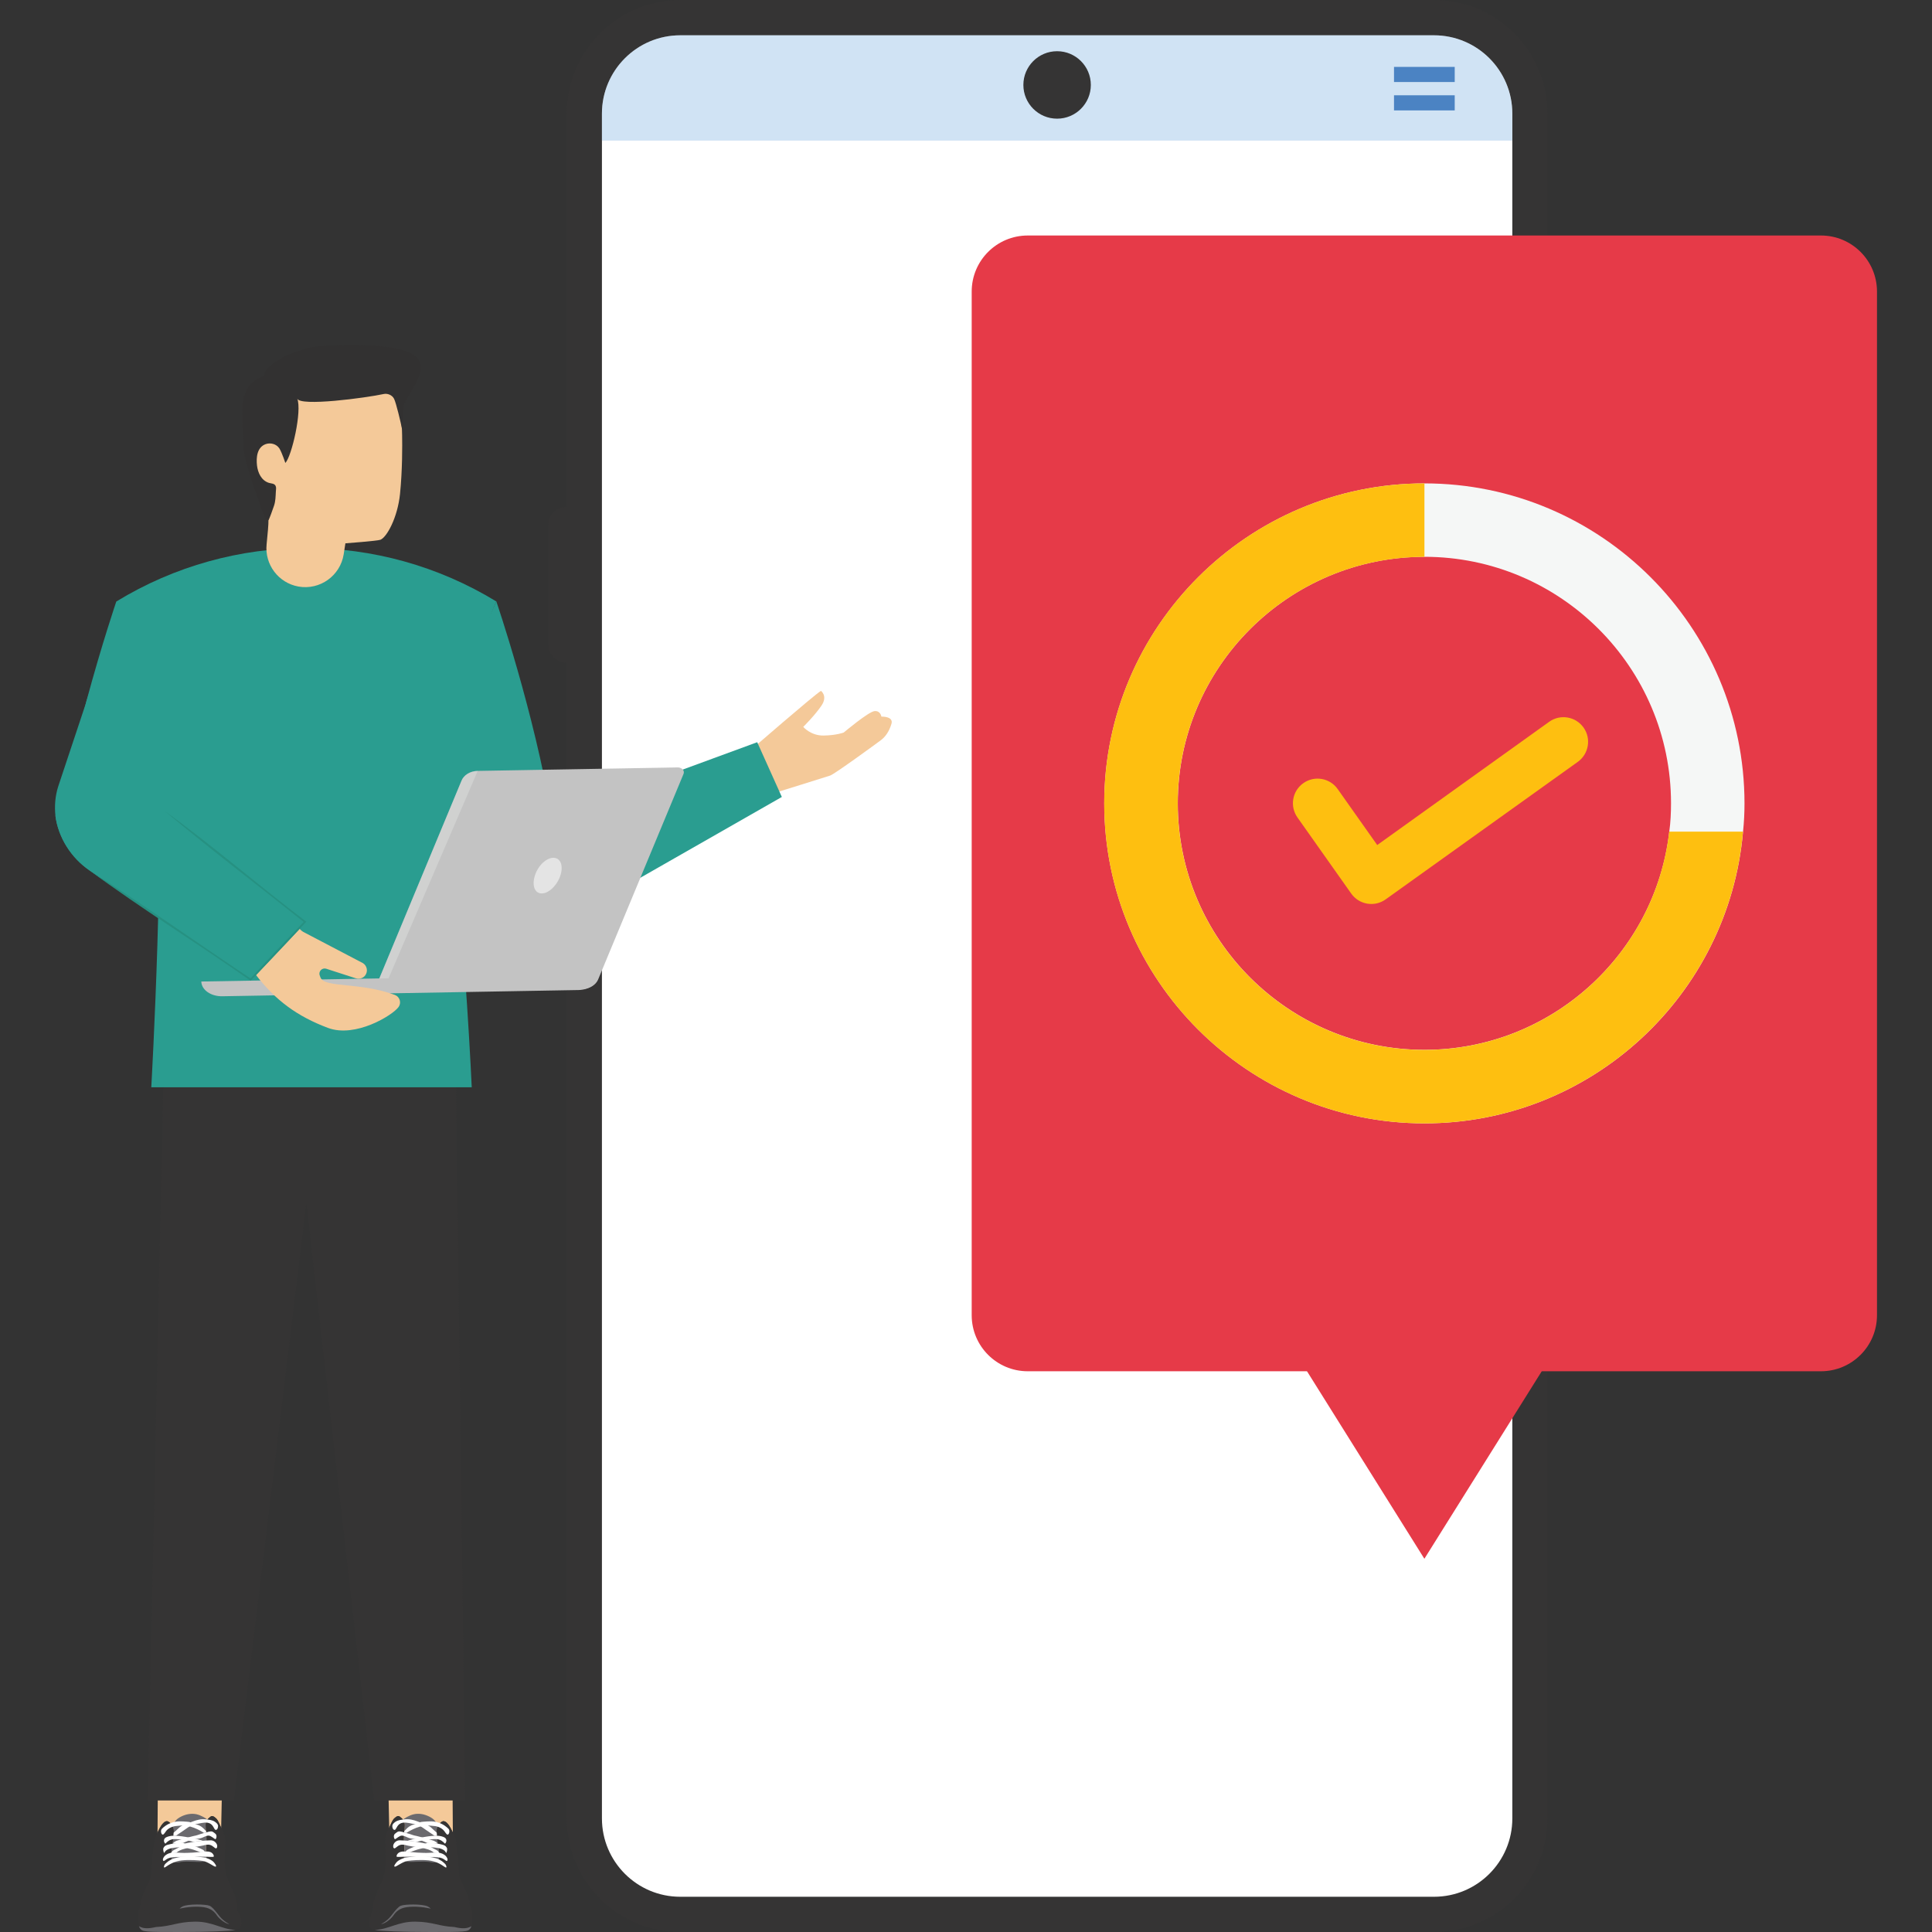 <?xml version="1.0" encoding="utf-8"?>
<svg xmlns="http://www.w3.org/2000/svg" enable-background="new 0 0 2950 2950" id="Layer_1" version="1.1" viewBox="0 0 2950 2950" x="0" y="0">
  <rect x="0" y="0" width="2950" height="2950" fill="#333333" stroke="none"/>
  <g>
    <g>
      <g>
        <path d="M2362.7,793.8L2362.7,793.8c15.2,0,27.6-12.4,27.6-27.6V583.6c0-15.2-12.4-27.6-27.6-27.6l0,0&#xD;&#xA;				c-15.2,0-27.6,12.4-27.6,27.6v182.6C2335.1,781.4,2347.5,793.8,2362.7,793.8z" fill="#353434"/>
        <path d="M2362.7,1065.9L2362.7,1065.9c15.2,0,27.6-12.4,27.6-27.6V855.6c0-15.2-12.4-27.6-27.6-27.6l0,0&#xD;&#xA;				c-15.2,0-27.6,12.4-27.6,27.6v182.6C2335.1,1053.4,2347.5,1065.9,2362.7,1065.9z" fill="#353434"/>
      </g>
      <g>
        <path d="M1038.7,2950h1150.7c95.7,0,173.4-77.6,173.4-173.4V173.4c0-95.7-77.6-173.4-173.4-173.4H1038.7&#xD;&#xA;				C943,0,865.4,77.6,865.4,173.4v2603.3C865.4,2872.4,943,2950,1038.7,2950z" fill="#353434"/>
        <path d="M919.1,173.5v2603.1c0,66,53.6,119.6,119.6,119.6h1150.9c66,0,119.6-53.6,119.6-119.6V173.5&#xD;&#xA;				c0-66-53.6-119.6-119.6-119.6H1038.7C972.7,53.9,919.1,107.5,919.1,173.5z" fill="#fff"/>
        <path d="M919.1,173.5v41.2h1390v-41.2c0-66-53.6-119.6-119.6-119.6H1038.7C972.7,53.9,919.1,107.5,919.1,173.5z" fill="#6aa7da" opacity=".32"/>
        <circle cx="1614.1" cy="129.7" fill="#353434" r="51.5"/>
        <rect fill="#4b83c3" height="23.1" transform="rotate(-180 2174.865 113.719)" width="92.7" x="2128.5" y="102.2"/>
        <rect fill="#4b83c3" height="23.1" transform="rotate(-180 2174.865 157.095)" width="92.7" x="2128.5" y="145.6"/>
      </g>
      <path d="M864.7,1011.7L864.7,1011.7c15.2,0,27.6-12.4,27.6-27.6V801.5c0-15.2-12.4-27.6-27.6-27.6l0,0&#xD;&#xA;			c-15.2,0-27.6,12.4-27.6,27.6v182.6C837.1,999.3,849.5,1011.7,864.7,1011.7z" fill="#353434"/>
    </g>
    <g>
      <g>
        <g>
          <g>
            <g>
              <polygon fill="#f4c999" points="690.9 2713.2 691.7 2835.3 595.3 2838 592.8 2720.7"/>
            </g>
          </g>
          <g>
            <g>
              <polygon fill="#f4c999" points="241.1 2713.2 240.3 2835.3 336.7 2838 339.2 2720.7"/>
            </g>
          </g>
          <path d="M84.6,1245.5c4.3,32.9,23.6,64.2,52.6,83.9l77.3,53c5.4-8.5,9.3-18.2,11.6-28.6l17-74.6l7.7-41.4l5-26.7&#xD;&#xA;					l16.6-87.4l-21.3-46.4c-17.6-70-36.3-137.3-73.5-158.9c0,0-22,64.6-45.6,152l-0.8,3.1c-13.9,53.4-28.2,114.8-38.3,175.2&#xD;&#xA;					L84.6,1245.5z" fill="#2a9d90"/>
          <g>
            <path d="M1112.6,1166.1c1.2,0.5,31.9-19.3,31.9-19.3s97.4-84.7,109-91.9c0,0,10.8,7.6,0.9,22.4&#xD;&#xA;						c-9.9,14.8-27.9,32.6-27.9,32.6s11.5,13.6,31.2,13.2c19.7-0.3,30.6-4.6,30.6-4.6s37.7-31.7,46.9-32.7c9.3-1,10.6,8.4,10.6,8.4&#xD;&#xA;						s18.8-0.7,15.4,10.9c-3.4,11.6-9.1,19.8-16.3,25.2c-7.2,5.4-70.6,51.7-77.3,53.9c-6.7,2.3-85.7,26.8-85.7,26.8l-30.6,14.8&#xD;&#xA;						L1112.6,1166.1z" fill="#f4c999"/>
            <path d="M692.3,1279.1L663,1123.8l94.9-205.4c0,0,58,169.3,84.7,330.1l313.6-115.2l37.6,83.6l-345.7,197.4&#xD;&#xA;						c-54.9,31.7-124.8,1.2-138.9-60.7L692.3,1279.1z" fill="#2a9d90"/>
          </g>
          <polygon fill="#353434" points="249.8 1634.3 225.5 2749.2 357.2 2749.2 467.8 1836.5 571.3 2749.2 710.4 2749.2 696 1634.3"/>
          <path d="M177.7,918.4L177.7,918.4c178.1-108.8,402.1-108.8,580.2,0l0,0c0,0-87.8,191.3-67.4,360.7&#xD;&#xA;					c20.4,169.4,29.8,381.1,29.8,381.1H231c0,0,22.7-399.9,6.3-538.7C220.8,982.7,177.7,918.4,177.7,918.4z" fill="#2a9d90"/>
          <g>
            <g>
              <path d="M641.3,1492.9l-162,2.8l-171.9,3c0,0,0,0.1,0,0.1c0.3,12.7,14.7,22.8,32.2,22.4l171.7-3l98.2-1.7&#xD;&#xA;							c0.1,0,0.3,0,0.5,0c0,0,0,0,0,0l273.4-4.8c17.3-0.4,31.1-11,30.8-23.6L641.3,1492.9z" fill="#c3c3c3"/>
            </g>
            <path d="M888.4,1510.4l-305,5.3c-5.3,0.1-9.6-3.3-9.6-7.5c0-0.8,0.1-1.6,0.4-2.3l130.3-313.4&#xD;&#xA;						c3.3-8.9,13.4-15.2,25-15.4l305.2-5.3c5.2-0.1,9.4,3.2,9.5,7.3c0,0.9-0.2,1.7-0.5,2.6l-130.2,313.4&#xD;&#xA;						C910.1,1503.9,900,1510.1,888.4,1510.4z" fill="#c3c3c3"/>
            <path d="M854.3,1340.4c-6.3,15-19.5,25.5-29.5,23.6c-10-1.9-12.9-15.5-6.8-30.6c6.1-15.1,19.5-25.3,29.5-23.4&#xD;&#xA;						C857.5,1312,860.7,1325,854.3,1340.4z" fill="#e4e4e4"/>
            <g opacity=".3">
              <line fill="none" stroke="#000" stroke-linecap="round" stroke-linejoin="round" stroke-width="0" x1="573.6" x2="579.2" y1="1494.1" y2="1494"/>
              <path d="M704.5,1192.4L579.2,1494l14.1-0.2l136.2-316.8C717.9,1177.2,707.8,1183.4,704.5,1192.4z" fill="#edf1ef"/>
            </g>
          </g>
          <path d="M608.6,1537.6c-9.1,12.7-65.8,47.5-107.6,32c-47.3-17.7-80.7-42.4-110.7-81.6&#xD;&#xA;					c-3.3-4.3-30.6-43.4-30.6-43.4l61-72c0,0,33.3,45.7,42.3,50.3l91.3,47.8c6,3.9,7.8,12,3.8,18c-1.6,2.5-4.1,4.3-6.8,5.1&#xD;&#xA;					c-2.4,0.8-5.1,0.9-7.7,0c-0.1,0-0.1,0-0.3,0l-45.1-14.6c-6-2-12.1,3.7-10.1,9.9c0.4,1.2,0.8,2.4,1.3,3.5&#xD;&#xA;					c6.4,16.2,59.8,6.6,113.7,26.6C610.5,1522.1,613.2,1531.2,608.6,1537.6z" fill="#f4c999"/>
          <path d="M84.6,1245.5c4.3,32.9,23.6,64.2,52.6,83.9l77.3,53l168.2,115.2l85-90.1l-216.9-169.7l-3.1-2.7l8.1-24&#xD;&#xA;					l41-119.1l-45.6-14.7l-109.8-34.8l-9.3,27.8l-0.8,3.1l-42.1,126.5c0,0.4-0.4,0.8-0.4,1.2C84.2,1215.7,83.1,1230.8,84.6,1245.5z" fill="#2a9d90"/>
          <g>
            <path d="M524.8,846.3c1.5-9.7,2.6-16.7,2.6-16.7s48.6-3.6,53.4-5.4c9.6-3.6,26.2-33.4,30-70&#xD;&#xA;						c3.7-36.7,3.5-74.1,3.2-89.6c-0.2-15.5-1.2-77.9-57.4-104.2c-56.2-26.3-133.5-1.6-156.8,54.5c-23.3,56.1-17.2,100.8-7.3,118.8&#xD;&#xA;						c9.9,18,16.8,49.2,17.4,61.1c0.2,4.7-1.1,19.7-2.8,36.2c-3.2,30.9,18,59.1,48.6,64.6l0,0C488.4,901.4,519.6,879.2,524.8,846.3z" fill="#f4c999"/>
            <path d="M426.6,684.7c4.1,6.8,9.1,22.2,9.1,22.2c9.7-10.1,25.8-79.5,18.1-98.5c3.2,12.8,105.6-1,132.2-6.8&#xD;&#xA;						c5.5-1.2,12.7,1.4,15.7,7.3c3.2,6.4,10.4,37,11.9,44.8c1.7-11.2,1.9-22.2,2.7-33.5c0.7-10.7,36.7-49.7,23.1-70.9&#xD;&#xA;						c-19.8-30.8-146.3-21.8-161.6-19.4c-16.8,2.6-70,20.1-75,43.7c-19.4,8.9-33.1,19.9-32.6,56.1c0.2,17.4,1.2,35,2,52.5&#xD;&#xA;						c0.8,17.4,6.1,32.2,11.1,48.8c4.3,14.1,9.7,27.8,14.5,41.8c0.8,2.5,7.4,22.8,12.1,21.5c0.8-0.2,7-17.6,8.5-22.1&#xD;&#xA;						c2.4-7.1,2.4-14.3,2.8-21.6c0.1-2.7,0.9-5.9-0.3-8.5c-1.8-4.1-6.7-3.7-10.3-4.8c-11.5-3.6-16.9-15.4-18.2-26.6&#xD;&#xA;						c-1.4-12.1,0-27.9,13.4-32.6c7-2.4,15.6-0.4,20.1,5.7C426.2,684,426.4,684.3,426.6,684.7z" fill="#323131"/>
          </g>
          <path d="M382.5,1494c26-28.5,54.4-58.5,81.2-86.3c-70.5-56.4-143.7-111.8-212.9-170&#xD;&#xA;					c75.5,54.9,142.7,113.1,216.9,169.7c-29.9,32.4-85,90.1-85,90.1c-81.1-57.1-165.7-109.2-245.6-168.2&#xD;&#xA;					C220,1381.9,301,1439.6,382.5,1494z" fill="#269182"/>
        </g>
      </g>
      <g>
        <g>
          <path d="M712.9,2916.5L712.9,2916.5c-0.8,1.3-1.7,2.5-2.6,3.1c-3.1,2.1-5.7,3.4-34.5,3.6c-4.5,0-9.1,0-13.7,0&#xD;&#xA;					c-24.4-0.2-48.3-1.4-61.2-1.9c-0.2,0-0.3,0-0.5,0c-14.9-0.6-20-0.1-30.6-4.2c0,0-1.1-11.9,2.8-20.6c1.1-2.5,2.5-5.5,3.9-8.7&#xD;&#xA;					c3.6-7.9,7.7-17.4,10.1-25.6c3.4-11.5,2.1-36.2,1.5-44.9c-0.5-6.3,0.4-12.4,2.3-17.9c0.7-2.1,1.6-4.2,2.6-6.2&#xD;&#xA;					c3.6-7,5.8-13.8,9-16.7c3.2-2.9,6.1-4.9,9.1-2.1c3,2.9,6.7,4.5,6.7,12.9c0,8.5-2.2,16.8-1,27.3c1.3,10.5-1.8,23.6,1.4,27&#xD;&#xA;					c3.2,3.3,22.5,0.6,29.5,1c7,0.3,14.8,2.4,18.8,1.1c4-1.3,4.9-9.7,3.5-19.6c-1.4-9.9-4.1-23.8-3.2-30.3c1-6.5,5.9-11.4,8.8-12.7&#xD;&#xA;					c4.8-2,10,5.7,12.6,10.6c0.8,1.5,1.6,3.1,2.4,4.7c1.2,2.4,2.4,5,3.4,7.6c0.6,1.5,1.2,3,1.7,4.5c1.9,6,1.5,11.9,3.4,29.1&#xD;&#xA;					c1.9,17.2,0.9,26,3.8,32.6c3,6.6,8.9,17.4,11.1,24.3c2.1,6.6,3.3,9.4,2.6,14.5C716.2,2909.8,714.7,2913.6,712.9,2916.5z" fill="#353434"/>
          <path d="M712.9,2916.5L712.9,2916.5c-0.8,1.3-1.7,2.5-2.6,3.1c-3.1,2.1-5.7,3.4-34.5,3.6c-4.5,0-9.1,0-13.7,0&#xD;&#xA;					c-24.4-0.2-48.3-1.4-61.2-1.9c-0.2,0-0.3,0-0.5,0c-14.9-0.6-20-0.1-30.6-4.2c0,0-0.1-0.7-0.1-1.8c10.5,3.2,73.1,4.4,91.8,4.4&#xD;&#xA;					c18.7,0,40.2-11.7,40.2-19.9c0-8.2-4.1-19.3-4.6-22.5c-0.5-3.2-1.8-22.8-3.1-33c-1.3-10.2,1-14.5,3.1-28c0.5,4.7,0.8,11,2,21.6&#xD;&#xA;					c1.9,17.2,0.9,26,3.8,32.6c3,6.6,8.9,17.4,11.1,24.3c2.1,6.6,3.3,9.4,2.6,14.5C716.2,2909.8,714.7,2913.6,712.9,2916.5z" fill="#353434"/>
          <path d="M667.1,2793.7c-1,6.5,1.8,20.4,3.2,30.3c1.4,9.9,0.5,18.4-3.5,19.6c-4,1.3-11.8-0.8-18.8-1.1&#xD;&#xA;					c-7-0.3-26.3,2.4-29.5-1c-3.2-3.4-0.2-16.4-1.4-27c-1.3-10.5,1-18.8,1-27.3c0-4.5-1-7.1-2.5-8.9c0.7-1.1,9.2-6.6,16.4-8.1&#xD;&#xA;					c7.2-1.6,15.2-0.5,23.3,3.5c8.1,4,12,8.9,12.7,17l0,0C667.5,2791.8,667.2,2792.7,667.1,2793.7z" fill="#6b6a6e"/>
          <path d="M565.2,2942.8c0.7,1.2,1.8,2.3,3.3,3.2c3.9,2.2,36.8,4,89.4,4c6.1,0,11.5,0,16.3,0&#xD;&#xA;					c37.1-0.1,40.7-0.8,44.1-5.5c0.6-0.9,1.2-2,1.6-3.3c2-6.3,1.1-16.3,0.3-22.6c-1.1-7.5-2.7-9.3-3-9.8c-0.3-0.4-2,4.2-4.1,7.7l0,0&#xD;&#xA;					c-0.8,1.3-1.7,2.5-2.6,3.1c-3.1,2.1-5.7,3.4-34.5,3.6c-4.5,0-9.1,0-13.7,0c-24.4-0.2-48.3-1.4-61.2-1.9c-0.2,0-0.3,0-0.5,0&#xD;&#xA;					c-14.9-0.6-20-0.1-30.6-4.2c-0.8-0.3-6,10.6-6.3,15.7C563.4,2936.3,563.5,2940,565.2,2942.8z" fill="#353434"/>
          <path d="M674.1,2950c37.1-0.1,40.7-0.8,44.1-5.5c0.6-0.9,1.2-2,1.6-3.3c2-6.3,1.1-16.3,0.3-22.6&#xD;&#xA;					c-1.1-7.5-2.7-9.3-3-9.8c-0.3-0.4-2,4.2-4.1,7.7l0,0c-2.1,9.4-13.4,22.4-37.8,19.1C661.1,2933.7,666.8,2942.3,674.1,2950z" fill="#353434"/>
          <path d="M565.2,2942.8c0.7,1.2,1.8,2.3,3.3,3.2c0.6,0.3,1.8,0.6,3.6,1h0c10.5,1.7,41,3.1,85.7,3.1&#xD;&#xA;					c52.6,0,56.6-0.2,60.4-5.5c0.6-0.9,1.2-2,1.6-3.3c-6.7,3.9-14.2,3.9-26,1.2h0c-1.5-0.4-3.1-0.8-4.8-1.2&#xD;&#xA;					c-14.7-3.8-19.6-9.5-23.4-15.4c-2.5-3.9-4.6-8.2-7.8-11.4c-1.3-1.3-2.8-2.5-4.7-3.4c-8.5-4-34.9-3.4-41-1&#xD;&#xA;					c-3.6,1.4-7.8,6.5-11.5,11.2c-2.6,3.3-5,6.5-6.7,8.2c-2.3,2.2-6.5,5.7-11.9,8.6h0C577.1,2940.5,571.4,2942.5,565.2,2942.8z" fill="#353434"/>
          <path d="M590.5,2799.4c1.2-0.3,2.5-0.5,4.1-0.4c5.1,0.5,2.9,18.8,3,31.8c0.2,12.9-4.5,19.9-2.6,24.4&#xD;&#xA;					c1.9,4.5,6.2,2.1,12.8-0.3c6.5-2.4,18.2-4.8,31.9-5.1c13.7-0.3,26.2,2.9,34.1,5.9c8,3,12.4,5.4,13.9,1.4c1.4-4,0.2-9.8-1.3-18.1&#xD;&#xA;					c-1.5-8.3-3.2-18.7-1.7-23c1.5-4.3,3.2-11.1,9.4-12c-1.8-4.4-3.9-8.6-5.8-12.3c-2.5-4.9-7.7-12.6-12.6-10.6&#xD;&#xA;					c-3,1.2-7.9,6.1-8.8,12.7c-1,6.5,1.8,20.4,3.2,30.3c1.4,9.9,0.5,18.3-3.5,19.6c-4,1.3-11.8-0.8-18.8-1.1c-7-0.3-26.3,2.4-29.5-1&#xD;&#xA;					c-3.2-3.4-0.2-16.4-1.4-27c-1.3-10.5,1-18.8,1-27.3c0-8.5-3.7-10.1-6.7-12.9c-3-2.9-5.9-0.8-9.1,2.1c-3.2,2.9-5.4,9.7-9,16.7&#xD;&#xA;					C592.1,2795.2,591.2,2797.2,590.5,2799.4z" fill="#353434"/>
          <path d="M602.8,2808.2c0.6,0.7,4.4-3,8-4.7c3.6-1.7,6.8,0.1,11.7,2.2c2.8,1.2,5,1.6,7.4,1.9&#xD;&#xA;					c1.9,0.2,3.9,0.4,6.4,0.7c0.8,0.1,1.6,0.3,2.5,0.5c3.2,0.9,7.1,2.4,9.9,3.6c2.2,0.9,3.7,1.7,3.7,1.7l15.2,0.8&#xD;&#xA;					c0,0,0.5-0.4-0.3-1.1c-0.8-0.7-3.7-3.2-7.7-4c-1.8-0.4-5.8-1.6-10.2-2.8c-3.7-1.1-7.7-2.3-10.7-3c-1.3-0.3-2.5-0.6-3.3-0.8&#xD;&#xA;					c-0.7-0.1-1.4-0.3-2.1-0.4c-3.8-0.9-6.3-2.2-10.3-3.2c-4.6-1.2-8.2-2.6-11.9-3.1c-3.7-0.6-5.3,1.5-8,3.5&#xD;&#xA;					C600.7,2802,601.1,2806.3,602.8,2808.2z" fill="#fff"/>
          <path d="M605.8,2835c0.5,0.4,2.7,0.4,5.4,0.3l0,0c2.9-0.1,6.3-0.3,8.5-0.3c4.3,0,13.9-0.3,22.1,0.2&#xD;&#xA;					s14.3,0.1,22.1,0.3c7.8,0.2,11.7,2,13.6,3.2c1.9,1.2,4.3,3.4,5,2.8c2-1.7,0.2-5.6-2.2-7.9c-0.8-0.7-1.8-1.5-3-2.2&#xD;&#xA;					c-2.7-1.6-6.7-2.9-12-2.7c-7.8,0.2-11.6,0.7-18.4,0.5c-6.8-0.2-12.6-0.5-19.7-1.3c-7.1-0.7-11.6-1.5-16.2,0&#xD;&#xA;					C606.4,2829.5,604.8,2834.2,605.8,2835z" fill="#fff"/>
          <path d="M619.4,2827.1l6.1,1.2c0,0,7-2.7,11.3-4c1.1-0.3,2.3-0.7,3.5-1c3.6-0.9,7.7-1.8,11.4-2.4&#xD;&#xA;					c3.8-0.6,8.4-0.3,12.5,0.2c1.3,0.1,2.5,0.3,3.7,0.5c4.9,0.7,8.7,2.4,10.7,4.1c2,1.8,2.7,4.2,3,3.5c0.6-1.6,2-5.6,0.6-7.9&#xD;&#xA;					c-1.4-2.3-2.9-4.1-10.4-5.5c-7.2-1.4-12-2.3-18.9-1.6c-0.3,0-0.6,0.1-0.9,0.1c-7.3,0.9-13.5,3.7-17.8,5&#xD;&#xA;					c-1.1,0.3-2.2,0.8-3.4,1.2h0c-3.3,1.3-6.4,2.8-8.1,3.7C620.3,2825.5,619.4,2827.1,619.4,2827.1z" fill="#fff"/>
          <path d="M662.6,2828.8c-2.5-2.3-7.5-4.7-11.5-5.6c-4-0.9-7.9-2.7-13.4-3c-5.5-0.3-9.6-0.9-14.6-2&#xD;&#xA;					c-5-1.1-8.2-2.4-12.4-1c-4.2,1.4-6.9,5.4-8.6,5.1c-1.7-0.3-2.5-3.4-1-6.5c1.5-3.2,5.1-5.9,9.3-5.8c4.2,0.1,7.4,0.3,15.4,0.9&#xD;&#xA;					c8,0.6,15,2.5,19.7,3.1c4.8,0.6,11.2,6,15.8,8.2c4.6,2.2,7.6,3.8,8.1,5c0.5,1.2,1.6,2.8,1.6,2.8L662.6,2828.8z" fill="#fff"/>
          <path d="M622.5,2810.6l13.3,1.6l0.8,0.1c0,0,10-2.8,16.8-3.3c6.8-0.6,12.4-1.7,17.4,0c5,1.7,8.4,6,8.4,6&#xD;&#xA;					c1.2,0,2.6-2.9,2.4-5.1c-0.2-2.2-1.7-4.2-5.2-5.3c-3.5-1.2-7-2-15.4-1.4c-8.4,0.6-17.3,2.5-23.7,3.6c-4.5,0.8-9.9,2.3-12.7,3.2&#xD;&#xA;					C623.2,2810.4,622.5,2810.6,622.5,2810.6z" fill="#fff"/>
          <path d="M599,2788.1c0,3,1.2,6.1,3.6,6c2.4-0.1,3.2-6.9,8.6-9.7c5.1-2.6,10.9-1.3,18.7,0.3c0.6,0.1,1.1,0.2,1.7,0.3&#xD;&#xA;					c8.7,1.7,11.6,4.1,18,8.6c2.5,1.8,4.7,3.2,6.6,4.5c2.9,2,5.3,3.6,7.4,5l3.6-0.1l-0.3-4.6c0,0-5.9-5.2-8.8-8&#xD;&#xA;					c-0.9-0.9-2.1-1.7-3.4-2.5c-3.1-1.8-7.1-3.3-10.2-4.2c-2.1-0.6-4.3-1.6-6.8-2.5c-2.9-1.1-6.2-2.2-10.1-2.9&#xD;&#xA;					c-7.1-1.3-17.3,0.3-21,1.9C603,2781.7,599,2785.1,599,2788.1z" fill="#fff"/>
          <path d="M617.2,2797.9l3.2,0.9c0,0,0.9-0.6,2.5-1.6h0c3.7-2.2,10.9-6.1,18.3-8.1c10.5-2.9,15.2-1.4,21.2-1&#xD;&#xA;					c6,0.4,10.6,2.7,13.8,5.4c3.2,2.8,4.8,7.3,7.1,7.8c2.4,0.4,4.2-6.2,1.5-8.9c-2.8-2.8-7.9-7.2-16.1-9.7&#xD;&#xA;					c-8.2-2.4-14.6-1.6-22.2-1.1c-7.7,0.5-7.1,2.3-14.6,4.3c-5.9,1.5-9.1,4.3-12.1,7.5c-0.8,0.8-1.6,1.7-2.5,2.6L617.2,2797.9z" fill="#fff"/>
          <path d="M603.1,2850.2c2.1,0.2,11.8-7.7,19.5-8.8c3.6-0.5,8.2-1,13.3-1.2c0,0,0,0,0,0c5.9-0.3,12.3-0.2,18.3,0.4&#xD;&#xA;					c11.2,1.3,18.4,5.6,25.4,10.4c3.3,2.3,2.1-2.9,0-5c-1.1-1.1-2.7-2.6-5-4.3h0c-2.2-1.5-5.1-3.1-8.7-4.2c-7.3-2.2-17.9-3.4-25-3.4&#xD;&#xA;					c-7.2,0-15.7,1.6-20.3,2.1c-4.6,0.5-12.6,4-15.5,7.8C602.1,2847.8,601,2850.1,603.1,2850.2z" fill="#fff"/>
          <path d="M581.8,2938c6-0.6,15.2-7.8,18.8-13.2c3.6-5.4,9.2-11.1,20.3-12.7c11.1-1.6,24.4-0.5,36.8,2.2&#xD;&#xA;					c-1.3-1.3-2.8-2.5-4.7-3.4c-8.5-4-35-3.4-41-1c-3.6,1.4-7.8,6.5-11.5,11.2c-2.6,3.3-5,6.5-6.7,8.1&#xD;&#xA;					C591.5,2931.6,587.3,2935.1,581.8,2938z" fill="#6b6a6e"/>
          <path d="M572.1,2946.9c10.5,1.7,41,3.1,85.7,3.1c52.6,0,56.6-0.2,60.4-5.5c0.6-0.9,1.2-2,1.6-3.3&#xD;&#xA;					c-6.7,3.9-14.2,3.9-26,1.2h0c-24.5-1.2-32.8-7.9-59.4-8.2C607.8,2933.8,593.5,2946.1,572.1,2946.9z" fill="#6b6a6e"/>
        </g>
      </g>
      <g>
        <g>
          <path d="M219.1,2916.5L219.1,2916.5c0.8,1.3,1.7,2.5,2.6,3.1c3.1,2.1,5.7,3.4,34.5,3.6c4.5,0,9.1,0,13.7,0&#xD;&#xA;					c24.4-0.2,48.3-1.4,61.2-1.9c0.2,0,0.3,0,0.5,0c14.9-0.6,20-0.1,30.6-4.2c0,0,1.1-11.9-2.8-20.6c-1.1-2.5-2.5-5.5-3.9-8.7&#xD;&#xA;					c-3.6-7.9-7.7-17.4-10.1-25.6c-3.4-11.5-2.1-36.2-1.5-44.9c0.5-6.3-0.4-12.4-2.3-17.9c-0.7-2.1-1.6-4.2-2.6-6.2&#xD;&#xA;					c-3.6-7-5.8-13.8-9-16.7c-3.2-2.9-6.1-4.9-9.1-2.1s-6.7,4.5-6.7,12.9c0,8.5,2.2,16.8,1,27.3c-1.3,10.5,1.7,23.6-1.4,27&#xD;&#xA;					c-3.2,3.3-22.5,0.6-29.5,1c-7,0.3-14.8,2.4-18.8,1.1c-4-1.3-4.9-9.7-3.5-19.6c1.4-9.9,4.1-23.8,3.2-30.3&#xD;&#xA;					c-1-6.5-5.9-11.4-8.8-12.7c-4.8-2-10,5.7-12.6,10.6c-0.8,1.5-1.6,3.1-2.4,4.7c-1.2,2.4-2.4,5-3.4,7.6c-0.6,1.5-1.2,3-1.7,4.5&#xD;&#xA;					c-1.9,6-1.5,11.9-3.4,29.1c-1.9,17.2-0.9,26-3.8,32.6c-3,6.6-8.9,17.4-11.1,24.3c-2.1,6.6-3.3,9.4-2.6,14.5&#xD;&#xA;					C215.8,2909.8,217.3,2913.6,219.1,2916.5z" fill="#353434"/>
          <path d="M219.1,2916.5L219.1,2916.5c0.8,1.3,1.7,2.5,2.6,3.1c3.1,2.1,5.7,3.4,34.5,3.6c4.5,0,9.1,0,13.7,0&#xD;&#xA;					c24.4-0.2,48.3-1.4,61.2-1.9c0.2,0,0.3,0,0.5,0c14.9-0.6,20-0.1,30.6-4.2c0,0,0.1-0.7,0.1-1.8c-10.5,3.2-73.1,4.4-91.8,4.4&#xD;&#xA;					c-18.7,0-40.2-11.7-40.2-19.9c0-8.2,4.1-19.3,4.6-22.5c0.5-3.2,1.8-22.8,3.1-33c1.3-10.2-1-14.5-3.1-28c-0.5,4.7-0.8,11-2,21.6&#xD;&#xA;					c-1.9,17.2-0.9,26-3.8,32.6c-3,6.6-8.9,17.4-11.1,24.3c-2.1,6.6-3.3,9.4-2.6,14.5C215.8,2909.8,217.3,2913.6,219.1,2916.5z" fill="#353434"/>
          <path d="M264.9,2793.7c1,6.5-1.8,20.4-3.2,30.3c-1.4,9.9-0.5,18.4,3.5,19.6c4,1.3,11.8-0.8,18.8-1.1&#xD;&#xA;					c7-0.3,26.3,2.4,29.5-1c3.2-3.4,0.2-16.4,1.4-27c1.3-10.5-1-18.8-1-27.3c0-4.5,1-7.1,2.5-8.9c-0.7-1.1-9.2-6.6-16.4-8.1&#xD;&#xA;					s-15.2-0.5-23.3,3.5c-8.1,4-12,8.9-12.7,17l0,0C264.5,2791.8,264.8,2792.7,264.9,2793.7z" fill="#6b6a6e"/>
          <path d="M366.8,2942.8c-0.7,1.2-1.8,2.3-3.3,3.2c-3.9,2.2-36.8,4-89.3,4c-6.1,0-11.5,0-16.3,0&#xD;&#xA;					c-37.1-0.1-40.7-0.8-44.1-5.5c-0.6-0.9-1.2-2-1.5-3.3c-2-6.3-1.1-16.3-0.3-22.6c1.1-7.5,2.7-9.3,3-9.8c0.3-0.4,2,4.2,4.1,7.7&#xD;&#xA;					l0,0c0.8,1.3,1.7,2.5,2.6,3.1c3.1,2.1,5.7,3.4,34.5,3.6c4.5,0,9.1,0,13.7,0c24.4-0.2,48.3-1.4,61.2-1.9c0.2,0,0.3,0,0.5,0&#xD;&#xA;					c14.9-0.6,20-0.1,30.6-4.2c0.8-0.3,6,10.6,6.3,15.7C368.6,2936.3,368.5,2940,366.8,2942.8z" fill="#353434"/>
          <path d="M257.9,2950c-37.1-0.1-40.7-0.8-44.1-5.5c-0.6-0.9-1.2-2-1.5-3.3c-2-6.3-1.1-16.3-0.3-22.6&#xD;&#xA;					c1.1-7.5,2.7-9.3,3-9.8c0.3-0.4,2,4.2,4.1,7.7l0,0c2.1,9.4,13.4,22.4,37.8,19.1C270.9,2933.7,265.2,2942.3,257.9,2950z" fill="#353434"/>
          <path d="M366.8,2942.8c-0.7,1.2-1.8,2.3-3.3,3.2c-0.6,0.3-1.8,0.6-3.6,1h0c-10.5,1.7-41,3.1-85.7,3.1&#xD;&#xA;					c-52.6,0-56.6-0.2-60.4-5.5c-0.6-0.9-1.2-2-1.6-3.3c6.7,3.9,14.2,3.9,26,1.2h0c1.5-0.4,3.1-0.8,4.8-1.2&#xD;&#xA;					c14.7-3.8,19.6-9.5,23.4-15.4c2.5-3.9,4.6-8.2,7.8-11.4c1.3-1.3,2.8-2.5,4.7-3.4c8.5-4,34.9-3.4,41-1c3.6,1.4,7.8,6.5,11.5,11.2&#xD;&#xA;					c2.6,3.3,5,6.5,6.7,8.2c2.3,2.2,6.5,5.7,12,8.6h0C354.9,2940.5,360.6,2942.5,366.8,2942.8z" fill="#353434"/>
          <path d="M341.5,2799.4c-1.2-0.3-2.5-0.5-4.1-0.4c-5.1,0.5-2.9,18.8-3,31.8c-0.2,12.9,4.5,19.9,2.6,24.4&#xD;&#xA;					c-1.9,4.5-6.2,2.1-12.8-0.3c-6.5-2.4-18.2-4.8-31.9-5.1c-13.7-0.3-26.2,2.9-34.1,5.9c-8,3-12.4,5.4-13.9,1.4&#xD;&#xA;					c-1.4-4-0.2-9.8,1.3-18.1c1.5-8.3,3.2-18.7,1.7-23c-1.5-4.3-3.2-11.1-9.4-12c1.7-4.4,3.9-8.6,5.8-12.3&#xD;&#xA;					c2.6-4.9,7.7-12.6,12.6-10.6c3,1.2,7.9,6.1,8.8,12.7c1,6.5-1.8,20.4-3.2,30.3c-1.4,9.9-0.5,18.3,3.5,19.6&#xD;&#xA;					c4,1.3,11.8-0.8,18.8-1.1c7-0.3,26.3,2.4,29.5-1c3.2-3.4,0.2-16.4,1.4-27c1.3-10.5-1-18.8-1-27.3c0-8.5,3.7-10.1,6.7-12.9&#xD;&#xA;					s5.9-0.8,9.1,2.1c3.2,2.9,5.4,9.7,9,16.7C339.9,2795.2,340.8,2797.2,341.5,2799.4z" fill="#353434"/>
          <path d="M329.2,2808.2c-0.6,0.7-4.4-3-8-4.7c-3.6-1.7-6.8,0.1-11.7,2.2c-2.8,1.2-5,1.6-7.4,1.9&#xD;&#xA;					c-1.9,0.2-3.9,0.4-6.4,0.7c-0.8,0.1-1.6,0.3-2.5,0.5c-3.2,0.9-7.1,2.4-9.9,3.6c-2.2,0.9-3.7,1.7-3.7,1.7l-15.2,0.8&#xD;&#xA;					c0,0-0.5-0.4,0.3-1.1c0.8-0.7,3.8-3.2,7.7-4c1.8-0.4,5.8-1.6,10.2-2.8c3.7-1.1,7.7-2.3,10.7-3c1.3-0.3,2.5-0.6,3.3-0.8&#xD;&#xA;					c0.7-0.1,1.4-0.3,2.1-0.4c3.8-0.9,6.3-2.2,10.3-3.2c4.6-1.2,8.2-2.6,11.9-3.1c3.7-0.6,5.4,1.5,8,3.5&#xD;&#xA;					C331.3,2802,330.9,2806.3,329.2,2808.2z" fill="#fff"/>
          <path d="M326.2,2835c-0.5,0.4-2.7,0.4-5.4,0.3c0,0,0,0,0,0c-2.9-0.1-6.3-0.3-8.5-0.3c-4.2,0-13.9-0.3-22,0.2&#xD;&#xA;					c-8.2,0.5-14.3,0.1-22.1,0.3c-7.8,0.2-11.7,2-13.6,3.2c-1.9,1.2-4.3,3.4-5,2.8c-2-1.7-0.2-5.6,2.2-7.9c0.8-0.7,1.8-1.5,3-2.2&#xD;&#xA;					c2.7-1.6,6.7-2.9,12-2.7c7.8,0.2,11.6,0.7,18.4,0.5c6.8-0.2,12.6-0.5,19.7-1.3c7.1-0.7,11.6-1.5,16.2,0&#xD;&#xA;					C325.6,2829.5,327.2,2834.2,326.2,2835z" fill="#fff"/>
          <path d="M312.6,2827.1l-6.1,1.2c0,0-7-2.7-11.3-4c-1.1-0.3-2.3-0.7-3.5-1c-3.6-0.9-7.7-1.8-11.4-2.4&#xD;&#xA;					c-3.8-0.6-8.4-0.3-12.5,0.2c-1.3,0.1-2.5,0.3-3.7,0.5c-4.9,0.7-8.7,2.4-10.7,4.1c-2,1.8-2.7,4.2-3,3.5c-0.6-1.6-2-5.6-0.6-7.9&#xD;&#xA;					c1.4-2.3,2.9-4.1,10.5-5.5c7.2-1.4,12-2.3,18.9-1.6c0.3,0,0.6,0.1,0.9,0.1c7.3,0.9,13.5,3.7,17.8,5c1.1,0.3,2.2,0.8,3.4,1.2h0&#xD;&#xA;					c3.3,1.3,6.4,2.8,8.1,3.7C311.7,2825.5,312.6,2827.1,312.6,2827.1z" fill="#fff"/>
          <path d="M269.4,2828.8c2.5-2.3,7.5-4.7,11.5-5.6c4-0.9,7.9-2.7,13.4-3c5.5-0.3,9.6-0.9,14.6-2c5-1.1,8.2-2.4,12.4-1&#xD;&#xA;					c4.2,1.4,6.9,5.4,8.6,5.1c1.7-0.3,2.5-3.4,1-6.5c-1.5-3.2-5.1-5.9-9.3-5.8c-4.2,0.1-7.4,0.3-15.4,0.9c-8,0.6-15,2.5-19.7,3.1&#xD;&#xA;					c-4.7,0.6-11.2,6-15.8,8.2c-4.6,2.2-7.6,3.8-8.1,5c-0.5,1.2-1.6,2.8-1.6,2.8L269.4,2828.8z" fill="#fff"/>
          <path d="M309.5,2810.6l-13.4,1.6l-0.8,0.1c0,0-10-2.8-16.8-3.3c-6.8-0.6-12.4-1.7-17.4,0c-5,1.7-8.4,6-8.4,6&#xD;&#xA;					c-1.2,0-2.6-2.9-2.3-5.1c0.2-2.2,1.7-4.2,5.2-5.3c3.5-1.2,7-2,15.4-1.4c8.4,0.6,17.3,2.5,23.7,3.6c4.5,0.8,9.9,2.3,12.7,3.2&#xD;&#xA;					C308.8,2810.4,309.5,2810.6,309.5,2810.6z" fill="#fff"/>
          <path d="M333,2788.1c0,3-1.2,6.1-3.6,6c-2.5-0.1-3.2-6.9-8.6-9.7c-5.1-2.6-10.9-1.3-18.7,0.3&#xD;&#xA;					c-0.6,0.1-1.1,0.2-1.7,0.3c-8.7,1.7-11.6,4.1-18,8.6c-2.5,1.8-4.7,3.2-6.6,4.5c-2.9,2-5.3,3.6-7.4,5l-3.6-0.1l0.3-4.6&#xD;&#xA;					c0,0,5.9-5.2,8.8-8c0.9-0.9,2.1-1.7,3.4-2.5c3.1-1.8,7.1-3.3,10.3-4.2c2.1-0.6,4.3-1.6,6.8-2.5c2.9-1.1,6.2-2.2,10.1-2.9&#xD;&#xA;					c7.1-1.3,17.3,0.3,21,1.9C329,2781.7,333,2785.1,333,2788.1z" fill="#fff"/>
          <path d="M314.8,2797.9l-3.2,0.9c0,0-0.9-0.6-2.5-1.6l0,0c-3.7-2.2-10.9-6.1-18.3-8.1c-10.5-2.9-15.2-1.4-21.2-1&#xD;&#xA;					c-6,0.4-10.6,2.7-13.8,5.4c-3.2,2.8-4.8,7.3-7.1,7.8c-2.4,0.4-4.2-6.2-1.5-8.9c2.8-2.8,7.9-7.2,16.1-9.7&#xD;&#xA;					c8.2-2.4,14.6-1.6,22.2-1.1c7.7,0.5,7.1,2.3,14.6,4.3c5.9,1.5,9.1,4.3,12.1,7.5c0.8,0.8,1.6,1.7,2.5,2.6L314.8,2797.9z" fill="#fff"/>
          <path d="M328.9,2850.2c-2.1,0.2-11.8-7.7-19.5-8.8c-3.6-0.5-8.2-1-13.3-1.2c0,0,0,0,0,0c-5.9-0.3-12.3-0.2-18.3,0.4&#xD;&#xA;					c-11.2,1.3-18.4,5.6-25.4,10.4c-3.3,2.3-2.1-2.9,0-5c1.1-1.1,2.7-2.6,5-4.3h0c2.2-1.5,5.1-3.1,8.7-4.2c7.3-2.2,17.9-3.4,25-3.4&#xD;&#xA;					c7.2,0,15.7,1.6,20.3,2.1c4.6,0.5,12.6,4,15.5,7.8C329.9,2847.8,331,2850.1,328.9,2850.2z" fill="#fff"/>
          <path d="M350.2,2938c-6-0.6-15.2-7.8-18.9-13.2c-3.6-5.4-9.2-11.1-20.3-12.7c-11.1-1.6-24.4-0.5-36.8,2.2&#xD;&#xA;					c1.3-1.3,2.8-2.5,4.7-3.4c8.5-4,34.9-3.4,41-1c3.6,1.4,7.8,6.5,11.5,11.2c2.6,3.3,5,6.5,6.7,8.1&#xD;&#xA;					C340.5,2931.6,344.7,2935.1,350.2,2938z" fill="#6b6a6e"/>
          <path d="M359.9,2946.9c-10.5,1.7-41,3.1-85.7,3.1c-52.6,0-56.6-0.2-60.4-5.5c-0.6-0.9-1.2-2-1.6-3.3&#xD;&#xA;					c6.7,3.9,14.2,3.9,26,1.2h0c24.5-1.2,32.8-7.9,59.4-8.2C324.2,2933.8,338.5,2946.1,359.9,2946.9z" fill="#6b6a6e"/>
        </g>
      </g>
    </g>
    <g>
      <path d="M2780.4,2093.8H1569.3c-47.3,0-85.6-38.3-85.6-85.6v-1563c0-47.3,38.3-85.6,85.6-85.6h1211.1&#xD;&#xA;			c47.3,0,85.6,38.3,85.6,85.6v1563C2866,2055.5,2827.7,2093.8,2780.4,2093.8z" fill="#e63a48"/>
      <polyline fill="#e63a48" points="1944.5 2012 2174.9 2380.1 2405.3 2012"/>
    </g>
    <g>
      <g>
        <path d="M2409,1163.4l-293.4,210c-16.9,12-40.4,8-52.4-9l-82.1-116.2c-12-17-8-40.4,9-52.4c16.9-12,40.4-8,52.4,9&#xD;&#xA;				l60.4,85.5l262.7-188.3c16.9-12,40.4-8,52.4,9C2430,1127.9,2425.9,1151.4,2409,1163.4z" fill="#febf10"/>
      </g>
      <g>
        <path d="M2175.1,738.1c-269.7,0-489,219.2-489,488.6c0,269.4,219.2,488.6,489,488.6c254.8,0,464.7-196,486.4-445.6&#xD;&#xA;				c1.5-14.2,2.2-28.4,2.2-43C2663.6,957.3,2444.4,738.1,2175.1,738.1z M2175.1,1603c-207.6,0-376.7-168.7-376.7-376.4&#xD;&#xA;				c0-207.6,169.1-376.4,376.7-376.4c207.3,0,376.4,168.7,376.4,376.4c0,14.6-0.7,28.8-2.6,43&#xD;&#xA;				C2527.5,1457.1,2367.7,1603,2175.1,1603z" fill="#f5f7f6"/>
      </g>
      <path d="M2661.4,1269.7c-21.7,249.5-231.6,445.6-486.4,445.6c-269.7,0-489-219.2-489-488.6&#xD;&#xA;			c0-269.4,219.2-488.6,489-488.6v112.2c-207.6,0-376.7,168.7-376.7,376.4c0,207.6,169.1,376.4,376.7,376.4&#xD;&#xA;			c192.7,0,352.4-145.9,373.7-333.3H2661.4z" fill="#febf10"/>
    </g>
  </g>
</svg>